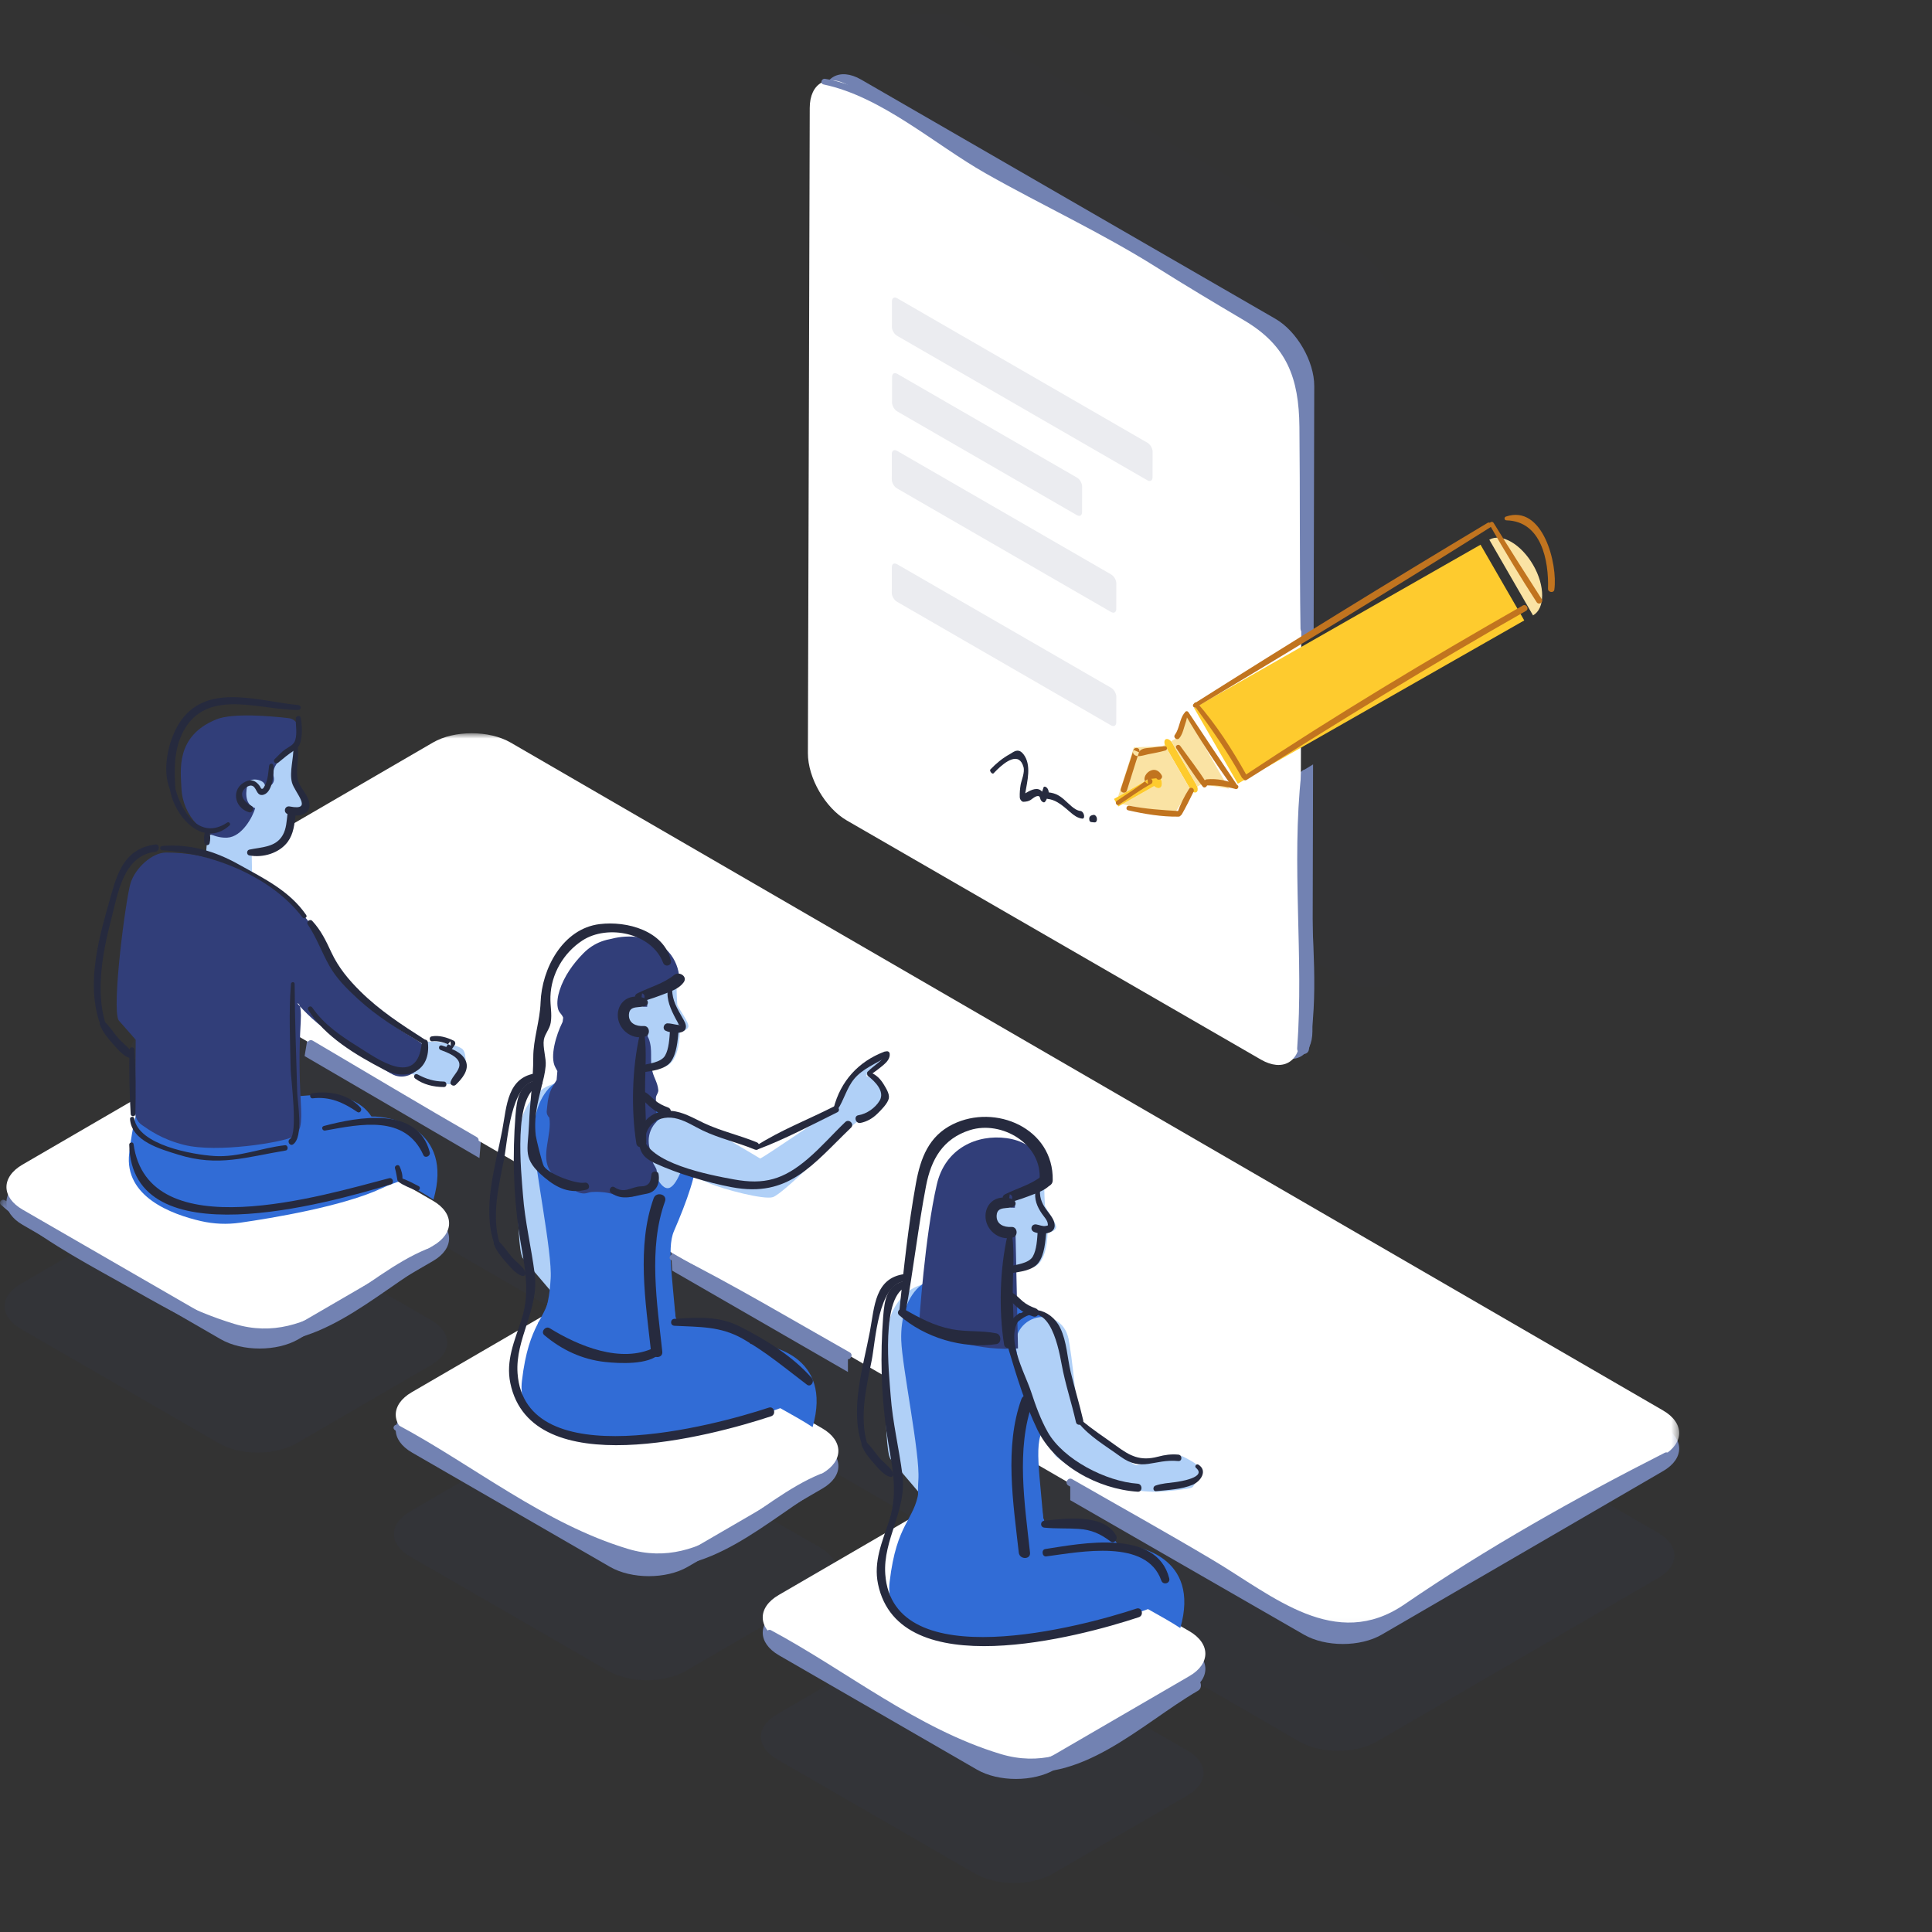 <?xml version="1.0" encoding="UTF-8"?>
<svg width="255px" height="255px" viewBox="0 0 255 255" version="1.1" xmlns="http://www.w3.org/2000/svg" xmlns:xlink="http://www.w3.org/1999/xlink">
    <rect x="0" y="0" width="255" height="255" fill="#333333" stroke="none"/>
    <!-- Generator: Sketch 55.2 (78181) - https://sketchapp.com -->
    <title>Illustration/idea/8</title>
    <desc>Created with Sketch.</desc>
    <defs>
        <polygon id="path-1" points="0.613 0.207 65.82 0.207 65.82 130.179 0.613 130.179"></polygon>
        <polygon id="path-3" points="0.791 0.801 204.554 0.801 204.554 118.951 0.791 118.951"></polygon>
        <polygon id="path-5" points="0 0.344 57.36 0.344 57.36 19.151 0 19.151"></polygon>
    </defs>
    <g id="Illustration/idea/8" stroke="none" stroke-width="1" fill="none" fill-rule="evenodd">
        <g id="Group-288">
            <g id="Group-117" transform="translate(0, 0.692)">
                <g id="Group-3" transform="translate(118.64, 0)">
                    <mask id="mask-2" fill="white">
                        <use xlink:href="#path-1"></use>
                    </mask>
                    <g id="Clip-2"></g>
                    <path d="M60.689,32.483 C63.53,34.124 65.829,38.099 65.82,41.371 L65.578,126.53 C65.569,129.794 63.255,131.114 60.413,129.473 L5.744,97.905 C2.898,96.262 0.604,92.282 0.613,89.018 L0.855,3.858 C0.864,0.587 3.173,-0.729 6.019,0.915 L60.689,32.483 Z" id="Fill-1" fill="#313E79" opacity="0.07" mask="url(#mask-2)"></path>
                </g>
                <path d="M168.335,41.384 C171.175,43.025 173.475,47 173.465,50.272 L173.384,82.971 L169.491,84.186 L169.282,102.662 L173.31,100.199 L173.223,135.425 C173.214,138.695 170.9,140.015 168.059,138.374 L113.383,106.803 C110.543,105.163 108.245,101.18 108.253,97.909 L108.495,12.755 C108.504,9.484 110.818,8.172 113.659,9.812 L168.335,41.384 Z" id="Fill-4" fill="#7282B2"></path>
                <path d="M166.71,42.175 C169.55,43.815 171.85,47.792 171.84,51.063 L171.599,136.222 C171.59,139.487 169.275,140.806 166.434,139.165 L111.765,107.597 C108.918,105.954 106.624,101.974 106.633,98.71 L106.875,13.55 C106.884,10.279 109.193,8.964 112.04,10.607 L166.71,42.175 Z" id="Fill-6" fill="#FFFFFF"></path>
                <path d="M151.445,57.744 C151.824,57.964 152.133,58.491 152.131,58.927 L152.122,62.31 C152.121,62.745 151.81,62.916 151.43,62.697 L118.406,43.628 C118.027,43.409 117.719,42.881 117.721,42.445 L117.73,39.062 C117.73,38.626 118.041,38.456 118.421,38.675 L151.445,57.744 Z" id="Fill-8" fill="#EBECF0"></path>
                <path d="M142.148,62.347 C142.527,62.565 142.83,63.091 142.829,63.526 L142.819,66.909 C142.818,67.345 142.513,67.518 142.134,67.3 L118.424,53.607 C118.044,53.389 117.735,52.86 117.737,52.425 L117.747,49.042 C117.748,48.607 118.058,48.436 118.437,48.655 L142.148,62.347 Z" id="Fill-10" fill="#EBECF0"></path>
                <path d="M146.655,75.127 C147.034,75.347 147.344,75.875 147.342,76.309 L147.333,79.693 C147.331,80.128 147.02,80.299 146.641,80.08 L118.391,63.768 C118.013,63.549 117.703,63.021 117.704,62.585 L117.714,59.202 C117.716,58.767 118.026,58.596 118.404,58.815 L146.655,75.127 Z" id="Fill-12" fill="#EBECF0"></path>
                <path d="M146.655,90.091 C147.034,90.309 147.344,90.838 147.342,91.273 L147.333,94.656 C147.331,95.091 147.02,95.262 146.641,95.044 L118.391,78.731 C118.013,78.512 117.703,77.983 117.704,77.548 L117.714,74.165 C117.716,73.729 118.026,73.559 118.404,73.778 L146.655,90.091 Z" id="Fill-14" fill="#EBECF0"></path>
                <path d="M218.865,201.626 C221.712,203.27 221.721,205.93 218.898,207.571 L181.738,229.169 C178.917,230.809 174.323,230.812 171.477,229.169 L19.388,141.024 C16.541,139.381 16.532,136.72 19.354,135.081 L56.514,113.482 C59.336,111.842 63.929,111.838 66.775,113.482 L218.865,201.626 Z" id="Fill-16" fill="#313E79" opacity="0.07"></path>
                <path d="M63.28,152.16 L40.203,138.697 L41.032,133.762 L20.013,126.918 C17.166,125.274 17.152,122.616 19.98,120.973 L57.134,99.378 C59.962,97.734 64.549,97.734 67.395,99.378 L219.485,187.523 C222.331,189.166 222.346,191.824 219.518,193.467 L182.364,215.062 C179.537,216.706 174.949,216.705 172.103,215.062 L141.26,197.313 L141.26,192.4 L111.915,175.489 L111.915,180.391 L88.73,167.021 C88.628,165.634 88.56,164.339 88.643,163.453 L63.588,148.557 L63.28,152.16 Z" id="Fill-18" fill="#7282B2"></path>
                <g id="Group-22" transform="translate(17.077, 95.285)">
                    <mask id="mask-4" fill="white">
                        <use xlink:href="#path-3"></use>
                    </mask>
                    <g id="Clip-21"></g>
                    <path d="M202.411,90.177 C205.258,91.82 205.267,94.481 202.445,96.122 L165.284,117.72 C162.463,119.359 157.869,119.363 155.023,117.72 L2.934,29.575 C0.088,27.932 0.078,25.271 2.9,23.631 L40.06,2.032 C42.882,0.392 47.475,0.389 50.321,2.033 L202.411,90.177 Z" id="Fill-20" fill="#FFFFFF" mask="url(#mask-4)"></path>
                </g>
                <path d="M108.271,203.566 C111.113,205.207 111.128,207.871 108.305,209.511 L90.529,219.843 C87.701,221.486 83.108,221.484 80.268,219.843 L54.135,204.753 C51.294,203.113 51.274,200.452 54.101,198.809 L71.878,188.476 C74.699,186.837 79.299,186.837 82.139,188.476 L108.271,203.566 Z" id="Fill-23" fill="#313E79" opacity="0.07"></path>
                <path d="M108.517,189.832 C111.357,191.472 111.374,194.137 108.55,195.776 L90.769,206.112 C87.947,207.752 83.348,207.752 80.507,206.112 L54.375,191.022 C51.534,189.381 51.519,186.717 54.341,185.077 L72.124,174.742 C74.945,173.102 79.544,173.102 82.385,174.742 L108.517,189.832 Z" id="Fill-25" fill="#7282B2"></path>
                <path d="M108.515,187.823 C111.355,189.463 111.37,192.128 108.548,193.767 L90.772,204.099 C87.944,205.744 83.351,205.74 80.51,204.099 L54.378,189.009 C51.537,187.37 51.516,184.709 54.344,183.065 L72.12,172.733 C74.942,171.093 79.541,171.093 82.382,172.733 L108.515,187.823 Z" id="Fill-27" fill="#FFFFFF"></path>
                <path d="M156.709,230.337 C159.55,231.978 159.571,234.639 156.743,236.282 L138.966,246.614 C136.144,248.254 131.546,248.255 128.705,246.614 L102.573,231.524 C99.726,229.881 99.717,227.219 102.539,225.579 L120.315,215.247 C123.142,213.604 127.73,213.604 130.576,215.247 L156.709,230.337 Z" id="Fill-29" fill="#313E79" opacity="0.07"></path>
                <path d="M156.952,216.6 C159.792,218.24 159.813,220.901 156.985,222.544 L139.21,232.877 C136.387,234.517 131.788,234.517 128.948,232.877 L102.815,217.786 C99.969,216.143 99.96,213.482 102.781,211.842 L120.558,201.51 C123.386,199.867 127.973,199.867 130.819,201.51 L156.952,216.6 Z" id="Fill-31" fill="#7282B2"></path>
                <path d="M156.952,214.586 C159.792,216.226 159.808,218.89 156.985,220.53 L139.21,230.862 C136.381,232.506 131.788,232.503 128.948,230.862 L102.815,215.772 C99.969,214.129 99.954,211.471 102.781,209.828 L120.558,199.496 C123.379,197.855 127.973,197.852 130.819,199.496 L156.952,214.586 Z" id="Fill-33" fill="#FFFFFF"></path>
                <path d="M123.118,168.724 C122.763,168.697 121.858,168.852 121.62,168.906 C119.749,169.328 117.937,171.408 117.409,173.504 C116.881,175.599 116.535,190.118 117.516,191.863 L121.208,196.203" id="Fill-35" fill="#B0D0F7"></path>
                <path d="M149.258,192.622 C149.985,192.747 150.357,192.662 150.571,192.562 C150.784,192.461 153.122,191.256 154.481,191.374 C155.839,191.493 155.676,191.296 156.415,191.692 C157.154,192.088 158.501,192.738 158.354,193.386 C158.208,194.033 157.69,195.46 157.302,195.656 C156.917,195.851 153.731,196.191 152.785,196.203 C149.549,196.247 146.97,195.293 146.97,195.293" id="Fill-37" fill="#B0D0F7"></path>
                <path d="M138.068,205.489 C137.637,195.711 136.373,190.897 137.491,188.313 C139.141,184.502 140.637,180.456 140.508,177.936 C140.438,176.583 134.818,178.607 135.178,177.579 C135.671,176.167 138.11,173.121 138.11,173.121 C135.364,171.951 133.788,170.523 131.18,169.32 C130.346,168.934 127.489,167.802 125.28,167.679 C125.118,167.67 123.722,167.924 122.777,168.205 C122.292,168.35 121.918,168.68 121.62,168.905 C119.736,170.334 118.853,173.202 118.954,176.224 C119.072,179.747 121.45,191.216 121.216,194.592 C120.999,197.73 121.568,200.597 121.006,204.161 C119.803,211.778 120.629,201.989 121.319,210.347 C121.562,213.278 124.731,210.202 129.344,211.333 C134.893,212.695 137.915,213.891 138.199,210.87 C138.311,209.689 138.363,212.17 138.068,205.489" id="Fill-39" fill="#316CD6"></path>
                <path d="M134.149,176.946 C134.141,179 135.356,182.631 136.64,182.655 C137.922,182.679 138.969,178.787 138.969,178.787 L134.149,176.946 Z" id="Fill-41" fill="#B0D0F7"></path>
                <path d="M139.557,179.38 C141.135,178.241 141.515,176.072 140.407,174.534 C139.299,172.997 137.121,172.675 135.543,173.814 C133.965,174.953 133.584,177.122 134.693,178.659 C135.801,180.196 137.979,180.519 139.557,179.38" id="Fill-43" fill="#B0D0F7"></path>
                <path d="M135.734,183.627 C136.166,185.544 138.554,190.311 139.218,191.351 C139.997,192.571 147.886,196.064 149.516,195.862 C151.145,195.661 151.143,195.427 151.029,194.467 C150.915,193.508 150.567,192.852 149.914,192.678 C148.939,192.419 143.064,187.536 142.32,187.089 C142.32,187.089 141.496,177.656 140.96,175.768 C140.548,174.318 133.621,175.463 134.331,178.018 C135.009,180.471 134.789,179.432 135.734,183.627" id="Fill-45" fill="#B0D0F7"></path>
                <path d="M133.213,155.99 C133.274,155.022 135.558,153.861 135.542,153.379 C135.528,152.955 136.163,153.248 136.94,152.853 C136.957,153.464 137.762,154.102 137.794,155.139 C137.839,156.679 137.892,158.228 137.921,158.415 C137.981,158.799 139.586,160.869 139.382,161.385 C139.164,161.938 138.263,162.006 138.263,162.006 C138.263,162.006 138.287,166.153 136.258,166.576 C134.281,166.988 131.605,167.784 131.605,167.784 C131.605,167.784 131.56,173.49 131.565,173.635 C131.57,173.779 126.445,170.966 126.445,170.966 L126.292,166.393 C126.475,166.405 126.661,166.409 126.857,166.403 C129.176,166.321 131.688,163.075 132,161.76 C130.176,161.196 130.468,158.964 130.716,157.94 C130.964,156.917 133.09,157.228 133.35,157.993 L133.213,155.99 Z" id="Fill-51" fill="#B0D0F7"></path>
                <path d="M130.135,168.137 C130.176,169.536 131.947,170.333 133.749,171.755 C133.29,171.68 132.76,171.659 132.054,172.219 C129.995,173.847 126.979,176.248 124.681,174.953 C122.392,173.662 122.194,169.271 124.411,167.881 C126.638,166.485 127.41,167.667 129.699,168.958 C129.917,169.081 130.117,169.196 130.305,169.306" id="Fill-53" fill="#B0D0F7"></path>
                <path d="M133.944,157.714 C133.944,157.714 136.918,156.658 138.199,155.214 C138.219,153.266 137.007,150.1 132.857,149.53 C128.963,148.996 124.758,150.85 123.651,155.631 C122.057,162.512 121.32,173.873 121.32,173.873 C124.091,176.157 129.668,177.659 134.362,177.283 L133.944,157.714 Z" id="Fill-55" fill="#313E79"></path>
                <path d="M132.533,161.835 C131.182,161.358 131.29,159.686 131.505,158.927 C131.674,158.333 132.801,158.391 133.347,158.659 C133.763,158.864 135.292,158.451 135.292,158.451 L136.234,161.008 L134.957,162.097 C134.957,162.097 133.858,162.22 132.533,161.835" id="Fill-57" fill="#B0D0F7"></path>
                <path d="M129.567,216.046 C129.567,216.046 142.132,215.868 148.932,212.71 C149.984,212.222 150.685,211.985 151.52,211.689 C153.057,212.551 154.598,213.406 155.786,214.192 C158.485,204.795 150.152,203.145 147.598,203.223 C144.85,198.982 137.881,200.827 137.854,200.482 C137.712,198.72 137.876,201.087 137.55,198.617 C136.558,191.107 121.257,196.156 121.257,196.156 C120.647,200.083 118.344,200.241 117.421,208.096 C116.457,216.325 129.567,216.046 129.567,216.046" id="Fill-59" fill="#316CD6"></path>
                <path d="M81.033,189.525 C81.033,189.525 93.598,189.345 100.398,186.188 C101.45,185.699 102.151,185.463 102.986,185.168 C104.523,186.029 106.064,186.884 107.253,187.67 C109.952,178.272 101.618,176.623 99.065,176.702 C96.316,172.461 89.347,174.305 89.32,173.96 C89.179,172.198 89.342,174.564 89.016,172.096 C88.025,164.584 72.723,169.635 72.723,169.635 C72.114,173.562 69.81,173.719 68.888,181.573 C67.923,189.804 81.033,189.525 81.033,189.525" id="Fill-61" fill="#316CD6"></path>
                <path d="M74.585,142.203 C74.23,142.176 73.324,142.33 73.086,142.384 C71.215,142.807 69.403,144.887 68.875,146.982 C68.348,149.078 68.001,163.595 68.982,165.342 L72.675,169.682" id="Fill-63" fill="#B0D0F7"></path>
                <path d="M89.461,177.479 C88.978,168.694 87.898,164.241 88.958,161.791 C90.607,157.981 92.103,153.935 91.974,151.414 C91.905,150.062 86.285,152.086 86.644,151.057 C87.138,149.645 89.576,146.599 89.576,146.599 C86.83,145.43 85.255,144.002 82.646,142.797 C81.812,142.413 78.956,141.28 76.747,141.157 C76.584,141.148 75.188,141.402 74.244,141.683 C73.758,141.827 73.384,142.158 73.086,142.384 C71.202,143.812 70.32,146.68 70.42,149.702 C70.538,153.225 72.916,164.694 72.683,168.07 C72.549,170.015 72.336,172.37 71.084,173.821 C71.084,173.821 69.824,174.931 78.169,177.142 C85.845,179.177 89.461,177.479 89.461,177.479" id="Fill-65" fill="#316CD6"></path>
                <path d="M85.616,150.424 C85.608,152.478 86.823,156.109 88.106,156.133 C89.388,156.158 90.435,152.264 90.435,152.264 L85.616,150.424 Z" id="Fill-67" fill="#B0D0F7"></path>
                <path d="M91.023,152.858 C92.602,151.719 92.982,149.55 91.874,148.012 C90.765,146.476 88.588,146.153 87.009,147.292 C85.431,148.431 85.051,150.6 86.159,152.138 C87.267,153.674 89.445,153.997 91.023,152.858" id="Fill-69" fill="#B0D0F7"></path>
                <path d="M84.679,129.468 C84.74,128.5 87.024,127.339 87.009,126.857 C86.995,126.433 87.63,126.726 88.407,126.331 C88.424,126.942 89.229,127.581 89.26,128.617 C89.305,130.157 89.358,131.706 89.387,131.893 C89.447,132.277 91.053,134.347 90.849,134.863 C90.63,135.416 89.73,135.484 89.73,135.484 C89.73,135.484 89.754,139.632 87.724,140.054 C85.748,140.466 83.071,141.262 83.071,141.262 C83.071,141.262 83.026,146.968 83.032,147.113 C83.036,147.257 77.911,144.444 77.911,144.444 L77.759,139.871 C77.941,139.883 78.127,139.888 78.323,139.881 C80.643,139.799 83.154,136.553 83.467,135.238 C81.642,134.674 81.934,132.442 82.182,131.418 C82.43,130.396 84.556,130.707 84.817,131.471 L84.679,129.468 Z" id="Fill-75" fill="#B0D0F7"></path>
                <path d="M81.601,141.615 C81.642,143.014 83.413,143.811 85.215,145.233 C84.757,145.158 84.226,145.137 83.52,145.697 C81.462,147.326 78.445,149.726 76.147,148.431 C73.859,147.14 73.66,142.749 75.878,141.359 C78.105,139.963 78.877,141.146 81.165,142.436 C81.384,142.559 81.583,142.674 81.772,142.785" id="Fill-77" fill="#B0D0F7"></path>
                <path d="M89.666,128.692 C89.685,126.744 88.474,123.577 84.323,123.007 C83.128,122.844 81.904,122.907 80.748,123.209 C80.288,123.293 79.835,123.405 79.398,123.566 C78.456,123.915 77.653,124.46 76.976,125.153 C75.648,126.503 74.455,128.156 73.856,130.035 C73.632,130.738 73.478,131.58 73.621,132.321 C73.748,132.968 74.064,133.036 74.315,133.572 C74.326,133.596 74.325,133.621 74.331,133.644 C74.308,133.82 74.285,133.997 74.261,134.175 C74.237,134.233 74.21,134.29 74.183,134.344 C73.46,135.803 72.52,138.739 73.292,140.17 C73.381,140.335 73.483,140.508 73.566,140.684 C73.532,141.074 73.499,141.462 73.468,141.847 C73.354,142.048 73.204,142.299 73.007,142.616 C72.285,143.774 72.283,144.971 72.168,145.876 C72.116,146.282 72.267,146.604 72.501,146.818 C72.891,149.065 71.298,151.902 72.624,153.864 C73.157,154.653 75.626,156.526 76.594,156.767 C77.366,156.96 77.551,156.661 78.184,156.635 C78.823,156.609 79.074,156.61 79.82,156.691 C80.963,156.816 81.849,157.373 82.985,157.306 C84.055,157.242 86.137,156.382 86.608,155.385 C86.876,154.817 86.709,154.442 86.682,153.859 C86.664,153.458 86.246,153.048 86.153,152.663 C85.286,149.081 86.167,150.893 86.476,149.002 C86.619,148.122 86.674,147.681 86.662,146.825 C86.65,145.951 86.53,145.017 86.574,144.182 C86.592,143.841 86.923,143.543 86.887,143.177 C86.791,142.196 86.359,141.667 86.123,140.776 C85.708,139.223 86.207,137.896 85.626,136.402 C85.589,136.306 85.543,136.222 85.494,136.142 L85.411,131.192 C85.411,131.192 88.384,130.136 89.666,128.692" id="Fill-79" fill="#313E79"></path>
                <path d="M84,135.313 C82.649,134.836 82.757,133.164 82.972,132.406 C83.141,131.811 84.268,131.869 84.813,132.137 C85.229,132.342 86.758,131.929 86.758,131.929 L87.7,134.486 L86.424,135.576 C86.424,135.576 85.325,135.698 84,135.313" id="Fill-81" fill="#B0D0F7"></path>
                <path d="M109.285,146.403 C109.95,146.086 110.206,145.803 110.323,145.597 C110.439,145.392 111.191,143.026 112.071,141.983 C112.95,140.94 114.958,138.999 115.708,138.623 C116.458,138.246 116.538,138.719 116.529,138.956 C116.52,139.193 115.987,139.635 115.213,140.304 C114.438,140.973 114.314,141.334 114.314,141.334 C114.314,141.334 115.099,141.449 115.544,141.941 C115.989,142.435 116.676,143.727 116.612,144.155 C116.549,144.584 115.738,145.514 115.039,146.152 C114.301,146.828 113.929,146.976 113.25,147.313 C112.569,147.65 109.507,150.689 109.507,150.689" id="Fill-83" fill="#B0D0F7"></path>
                <path d="M92.476,149.906 C92.487,147.96 90.959,146.374 89.063,146.364 C87.17,146.355 85.625,147.924 85.616,149.87 C85.606,151.816 87.134,153.402 89.028,153.412 C90.923,153.423 92.466,151.853 92.476,149.906" id="Fill-85" fill="#B0D0F7"></path>
                <path d="M93.656,155.498 C95.46,156.279 100.839,157.701 102.011,157.314 C103.385,156.86 110.147,150.008 111.363,148.905 C112.579,147.801 112.441,147.61 111.796,146.892 C111.149,146.173 110.488,145.837 109.854,146.071 C108.908,146.422 101.131,151.878 100.333,152.216 C100.333,152.216 92.227,147.323 90.385,146.644 C88.971,146.122 85.816,152.395 88.296,153.327 C90.678,154.223 89.709,153.789 93.656,155.498" id="Fill-87" fill="#B0D0F7"></path>
                <path d="M56.89,173.527 C59.731,175.168 59.746,177.832 56.923,179.472 L39.148,189.804 C36.319,191.447 31.726,191.445 28.886,189.804 L2.753,174.714 C-0.092,173.071 -0.108,170.413 2.719,168.769 L20.496,158.437 C23.317,156.798 27.911,156.794 30.758,158.437 L56.89,173.527 Z" id="Fill-89" fill="#313E79" opacity="0.07"></path>
                <path d="M57.133,159.79 C59.973,161.431 59.988,164.094 57.166,165.735 L39.39,176.067 C36.562,177.71 31.97,177.708 29.128,176.067 L2.996,160.977 C0.15,159.334 0.135,156.676 2.962,155.032 L20.738,144.7 C23.56,143.06 28.153,143.057 31,144.7 L57.133,159.79 Z" id="Fill-91" fill="#7282B2"></path>
                <path d="M57.133,157.784 C59.973,159.424 59.995,162.085 57.166,163.728 L39.39,174.06 C36.568,175.701 31.97,175.701 29.128,174.06 L2.996,158.97 C0.15,157.327 0.14,154.666 2.962,153.026 L20.738,142.694 C23.566,141.05 28.153,141.05 31,142.694 L57.133,157.784 Z" id="Fill-93" fill="#FFFFFF"></path>
                <path d="M26.538,160.48 C28.235,160.867 29.98,160.938 31.702,160.689 C35.925,160.084 45.216,158.547 50.358,156.159 C51.409,155.671 52.111,155.435 52.945,155.139 C54.483,156.001 56.025,156.856 57.212,157.642 C59.911,148.245 51.578,146.595 49.025,146.673 C46.276,142.432 39.307,144.277 39.279,143.932 C39.139,142.17 39.302,144.537 38.976,142.067 C37.985,134.557 20.11,139.606 20.11,139.606 C19.501,143.534 17.973,143.691 17.051,151.546 C16.38,157.26 22.646,159.59 26.538,160.48" id="Fill-95" fill="#316CD6"></path>
                <path d="M52.867,136.646 C53.416,137.05 53.763,137.133 53.984,137.138 C54.205,137.142 56.717,136.587 57.965,136.845 C59.213,137.102 60.333,137.272 60.97,137.718 C61.606,138.164 61.505,139.959 61.286,140.541 C61.068,141.123 60.287,142.255 59.903,142.394 C59.519,142.532 55.728,142.139 55.115,141.528 C54.501,140.917 53.95,140.986 53.376,140.579 C52.803,140.172 49.533,138.922 49.533,138.922" id="Fill-97" fill="#B0D0F7"></path>
                <path d="M38.803,103.081 C38.771,102.815 38.791,99.323 38.8,98.039 C38.135,98.349 36.942,98.393 36.942,98.752 C36.942,99.161 35.915,100.712 35.836,101.529 C35.757,102.347 35.075,102.569 34.416,102.151 C33.832,101.782 32.634,101.935 32.396,102.792 C32.158,103.65 31.85,105.529 33.37,106.06 C33.069,107.163 31.217,109.505 29.26,109.505 C29.096,109.505 27.539,109.495 27.385,109.479 L27.117,112.958 C27.117,112.958 33.285,115.595 33.285,115.473 C33.285,115.35 33.22,111.864 33.22,111.864 C33.22,111.864 36.109,111.613 36.88,110.853 C37.757,109.991 38.962,107.614 38.922,106.92 C38.883,106.226 38.972,105.981 38.972,105.981 C38.972,105.981 39.997,105.984 40.045,105.74 C40.284,104.49 38.843,103.408 38.803,103.081" id="Fill-99" fill="#B0D0F7"></path>
                <path d="M17.91,136.54 L17.834,146.027 C17.828,146.736 18.156,147.399 18.722,147.788 C19.662,148.435 21.342,149.673 24.28,150.415 C28.678,151.525 37.263,150.061 38.508,149.408 C39.752,148.755 39.872,147.86 39.691,144.536 C39.512,141.201 39.458,138.258 39.691,134.194 C39.847,131.508 39.251,131.753 39.251,131.753 C39.251,131.753 41.297,134.15 43.49,135.515 C45.694,136.887 50.832,140.843 52.205,141.279 C53.58,141.715 54.79,140.918 55.354,140.21 C55.919,139.503 56.491,138.012 55.593,137.036 C55.185,136.346 47.336,133.337 42.337,123.726 C41.26,120.224 33.249,111.831 21.925,111.831 C20.059,111.831 17.861,113.891 17.239,115.848 C16.617,117.806 14.7,132.3 15.66,133.979 L17.91,136.54 Z" id="Fill-101" fill="#313E79"></path>
                <path d="M29.999,109.866 C27.038,110.02 24.095,106.998 23.946,103.329 C23.851,101.003 23.136,96.462 28.542,94.261 C30.721,93.374 35.752,93.821 38.108,94.097 C38.849,94.185 39.408,94.8 39.414,95.533 C39.419,96.474 39.359,97.636 39.041,97.894 C38.486,98.344 35.648,99.975 36.119,101.804 C36.415,102.954 35.12,103.488 34.923,102.835 C34.725,102.181 32.943,101.854 32.705,102.713 C32.468,103.57 32.158,105.448 33.68,105.979 C33.378,107.082 31.953,109.765 29.999,109.866" id="Fill-103" fill="#313E79"></path>
                <path d="M154.296,96.926 C154.387,96.978 154.477,97.054 154.561,97.148 C154.621,97.215 154.679,97.294 154.73,97.38 L157.901,102.872 C157.953,102.962 157.992,103.052 158.023,103.142 C158.132,103.468 158.09,103.768 157.899,103.871 C157.777,103.94 157.619,103.919 157.463,103.83 C157.374,103.778 157.284,103.703 157.201,103.609 C157.139,103.539 157.082,103.459 157.03,103.369 L153.859,97.877 C153.808,97.79 153.77,97.702 153.742,97.614 C153.636,97.293 153.676,96.991 153.861,96.878 C153.983,96.814 154.14,96.836 154.296,96.926" id="Fill-105" fill="#FECB2E"></path>
                <path d="M153.858,97.877 C153.808,97.79 153.77,97.701 153.742,97.614 L153.424,97.795 L149.655,97.95 L147.576,104.449 L151.752,102.068 C151.678,101.71 151.75,101.402 151.968,101.278 C152.127,101.187 152.336,101.216 152.544,101.337 C152.754,101.457 152.963,101.67 153.125,101.945 C153.44,102.501 153.438,103.092 153.121,103.282 C152.958,103.371 152.748,103.34 152.539,103.22 C152.468,103.178 152.397,103.127 152.329,103.066 L148.149,105.441 L154.851,106.942 L156.887,103.788 L157.202,103.609 C157.139,103.539 157.082,103.459 157.029,103.369 L153.858,97.877 Z" id="Fill-107" fill="#FAE3A4"></path>
                <path d="M156.445,93.421 L155.145,96.814 L154.56,97.148 C154.621,97.216 154.679,97.293 154.73,97.38 L157.901,102.873 C157.952,102.962 157.993,103.053 158.022,103.141 L158.601,102.811 L162.214,103.405 L156.445,93.421 Z" id="Fill-109" fill="#FAE3A4"></path>
                <polygon id="Fill-111" fill="#FECB2E" points="195.412 71.202 201.182 81.196 163.374 102.744 157.606 92.759"></polygon>
                <path d="M199.47,70.835 C200.517,71.44 201.563,72.503 202.36,73.883 C203.952,76.642 203.944,79.621 202.341,80.534 L196.572,70.541 C197.374,70.084 198.423,70.231 199.47,70.835" id="Fill-113" fill="#FAE3A4"></path>
                <path d="M153.125,101.945 C152.963,101.67 152.754,101.458 152.544,101.336 C152.336,101.216 152.128,101.187 151.969,101.278 C151.75,101.402 151.679,101.71 151.752,102.068 L147.576,104.448 L147.032,104.759 L147.604,105.75 L148.149,105.441 L152.328,103.066 C152.397,103.127 152.469,103.178 152.54,103.22 C152.748,103.34 152.958,103.371 153.12,103.282 C153.438,103.092 153.44,102.501 153.125,101.945" id="Fill-115" fill="#FECB2E"></path>
            </g>
            <g id="Group-287" transform="translate(0, 9.681)">
                <path d="M108.695,1.465 C116.4,3.08 123.354,9.38 130.078,13.191 C137.581,17.445 145.363,21.014 152.67,25.614 C156.483,28.014 160.338,30.314 164.214,32.606 C169.836,35.929 171.438,40.179 171.507,46.648 C171.603,55.526 171.516,64.403 171.649,73.28 C171.663,74.121 172.943,74.122 172.955,73.28 C173.093,63.436 173.833,53.197 172.944,43.381 C172.094,33.984 164.818,31.364 157.631,26.933 C149.257,21.77 140.64,17.491 132.017,12.795 C127.306,10.229 122.699,7.495 118.143,4.663 C115.231,2.853 112.336,1.271 108.899,0.723 C108.42,0.647 108.203,1.362 108.695,1.465" id="Fill-118" fill="#7282B2"></path>
                <path d="M171.757,92.378 C170.42,104.524 172.103,116.57 171.211,128.67 C171.146,129.545 172.586,129.75 172.752,128.879 C174.098,121.855 173.159,114.173 173.042,107.053 C172.962,102.152 173.129,97.279 172.757,92.378 C172.708,91.727 171.826,91.743 171.757,92.378" id="Fill-120" fill="#7282B2"></path>
                <path d="M119.53,163.487 C120.563,157.96 121.167,152.352 122.228,146.834 C122.898,143.349 124.445,140.606 128.021,139.478 C132.214,138.156 137.616,141.326 137.206,146.094 C137.112,147.197 138.926,147.226 138.946,146.094 C139.072,139.227 131.374,135.946 125.761,138.709 C122.59,140.269 121.501,143.167 120.899,146.467 C119.883,152.032 119.286,157.751 118.7,163.375 C118.65,163.846 119.443,163.956 119.53,163.487" id="Fill-122" fill="#262A3E"></path>
                <path d="M133.387,148.004 C133.351,147.985 133.314,147.965 133.277,147.945 C133.229,148.312 133.182,148.679 133.133,149.046 C134.274,148.767 135.403,148.345 136.501,147.921 C137.327,147.602 138.239,147.236 138.768,146.498 C139.336,145.703 138.16,144.998 137.51,145.528 C136.114,146.665 134.275,147.141 132.668,147.945 C131.721,148.419 133.11,149.676 133.493,148.769 C133.513,148.724 133.532,148.678 133.552,148.631 C133.645,148.409 133.627,148.135 133.387,148.004" id="Fill-124" fill="#262A3E"></path>
                <path d="M133.923,148.857 C133.326,148.255 132.166,148.263 131.426,148.594 C130.578,148.97 130.1,149.824 130.072,150.738 C130.016,152.614 131.837,154.147 133.678,153.659 C134.435,153.459 134.306,152.211 133.49,152.262 C132.509,152.324 131.475,151.914 131.545,150.738 C131.623,149.415 133.047,149.981 133.834,149.544 C134.083,149.406 134.117,149.053 133.923,148.857" id="Fill-126" fill="#262A3E"></path>
                <path d="M132.978,153.368 C131.957,157.78 131.811,163.308 132.526,167.776 C132.648,168.532 133.831,168.33 133.835,167.599 C133.847,165.244 133.667,162.889 133.671,160.531 C133.676,158.188 133.91,155.777 133.605,153.453 C133.562,153.126 133.067,152.983 132.978,153.368" id="Fill-128" fill="#262A3E"></path>
                <path d="M118.68,163.91 C122.043,166.872 127.062,168.392 131.507,167.726 C132.23,167.619 132.19,166.446 131.507,166.304 C129.577,165.903 127.582,166.142 125.606,165.756 C123.254,165.297 121.361,164.267 119.305,163.099 C118.812,162.818 118.228,163.511 118.68,163.91" id="Fill-130" fill="#262A3E"></path>
                <path d="M133.044,161.469 C133.344,162.057 134.002,162.652 134.51,163.075 C135.065,163.538 135.7,163.889 136.398,164.084 C137.1,164.279 137.359,163.251 136.695,163.006 C136.051,162.77 135.506,162.516 134.98,162.07 C134.502,161.665 134.067,161.14 133.485,160.896 C133.143,160.753 132.909,161.201 133.044,161.469" id="Fill-132" fill="#262A3E"></path>
                <path d="M134.015,165.079 C138.248,161.02 139.62,167.62 140.135,170.449 C140.6,173.005 141.443,175.484 142.011,178.018 C142.15,178.638 143.108,178.375 142.965,177.754 C142.476,175.629 141.828,173.545 141.321,171.424 C140.866,169.517 140.807,167.403 139.947,165.614 C138.661,162.939 135.368,162.256 133.557,164.726 C133.357,165 133.784,165.301 134.015,165.079" id="Fill-134" fill="#262A3E"></path>
                <path d="M142.306,178.067 C143.785,179.931 145.962,181.165 147.862,182.552 C150.763,184.671 152.271,182.851 155.522,183.159 C156.065,183.211 156.065,182.356 155.522,182.31 C154.54,182.224 153.743,182.348 152.804,182.592 C150.474,183.195 149.151,182.485 147.35,181.169 C145.753,180.001 144.169,179.005 142.668,177.704 C142.415,177.484 142.103,177.811 142.306,178.067" id="Fill-136" fill="#262A3E"></path>
                <path d="M134.471,163.679 C132.511,165.188 132.467,166.211 133.184,168.619 C134.213,172.073 135.332,175.702 136.895,178.964 C139.186,183.745 144.907,186.857 150.152,187.208 C150.834,187.254 150.83,186.194 150.152,186.148 C146.007,185.863 140.346,182.969 138.295,179.345 C137.346,177.67 136.696,175.847 136.097,174.029 C135.219,171.361 132.413,166.632 134.819,164.131 C135.036,163.905 134.738,163.472 134.471,163.679" id="Fill-138" fill="#262A3E"></path>
                <path d="M133.367,158.377 C134.546,158.19 136.292,158.032 137.064,156.99 C137.867,155.908 137.974,154.174 138.101,152.883 C138.173,152.159 137.021,152.153 136.963,152.883 C136.884,153.883 136.833,155.27 136.316,156.166 C135.784,157.088 134.085,157.249 133.116,157.463 C132.511,157.596 132.778,158.471 133.367,158.377" id="Fill-140" fill="#262A3E"></path>
                <path d="M136.686,147.406 C136.466,148.585 136.877,149.578 137.528,150.525 C137.755,150.856 138.233,151.37 138.283,151.781 C138.328,152.141 138.361,152.048 138,152.132 C137.641,152.215 137.141,151.983 136.779,151.93 C136.114,151.831 135.881,152.677 136.503,152.933 C137.45,153.32 139.504,153.268 139.17,151.756 C139.042,151.173 138.617,150.66 138.265,150.197 C137.622,149.351 137.232,148.612 137.258,147.483 C137.267,147.163 136.747,147.077 136.686,147.406" id="Fill-142" fill="#262A3E"></path>
                <path d="M135.949,195.245 C135.266,188.887 134.07,181.571 136.305,175.409 C136.647,174.469 135.144,174.06 134.808,174.997 C132.54,181.314 133.746,188.753 134.466,195.245 C134.57,196.183 136.052,196.197 135.949,195.245" id="Fill-144" fill="#262A3E"></path>
                <path d="M119.631,159.335 C117.032,159.775 116.744,161.85 116.564,164.162 C116.178,169.141 116.302,174.207 116.991,179.153 C117.568,183.282 118.703,186.938 117.353,191.054 C116.443,193.824 115.268,196.426 115.891,199.407 C118.676,212.733 142.412,206.384 150.309,203.77 C151.026,203.533 150.718,202.392 149.996,202.633 C142.837,205.013 117.819,211.712 116.845,198.098 C116.518,193.513 119.716,189.659 119.107,184.95 C118.656,181.461 117.813,178.055 117.557,174.527 C117.358,171.771 116.143,161.079 119.841,160.097 C120.341,159.964 120.123,159.251 119.631,159.335" id="Fill-146" fill="#262A3E"></path>
                <path d="M117.868,184.723 C117.553,183.995 116.653,183.393 116.125,182.792 C115.528,182.116 115.047,181.31 114.382,180.7 C114.118,180.459 113.585,180.691 113.731,181.08 C114.062,181.965 114.7,182.737 115.322,183.438 C115.878,184.066 116.64,185.016 117.463,185.249 C117.792,185.342 117.984,184.994 117.868,184.723" id="Fill-148" fill="#262A3E"></path>
                <path d="M114.447,180.834 C113.414,177.297 114.347,173.378 115.052,169.878 C115.556,167.371 115.875,159.867 119.377,159.441 C119.984,159.368 119.986,158.403 119.377,158.482 C115.477,158.991 115.428,162.775 114.826,166.001 C113.942,170.726 112.128,176.274 113.777,181.019 C113.922,181.437 114.575,181.268 114.447,180.834" id="Fill-150" fill="#262A3E"></path>
                <path d="M157.851,184.053 C159.327,185.309 155.778,185.851 155.131,185.939 C154.254,186.056 153.333,186.106 152.494,186.404 C152.128,186.535 152.148,187.18 152.593,187.135 C154.158,186.976 155.968,186.901 157.428,186.285 C158.471,185.843 159.44,184.441 158.174,183.634 C157.923,183.473 157.618,183.854 157.851,184.053" id="Fill-152" fill="#262A3E"></path>
                <path d="M138.09,195.745 C142.62,195.152 151.343,193.379 153.277,198.928 C153.505,199.581 154.498,199.324 154.324,198.64 C152.648,192.04 142.708,194.041 137.959,194.773 C137.414,194.857 137.537,195.818 138.09,195.745" id="Fill-154" fill="#262A3E"></path>
                <path d="M137.853,191.951 C139.36,192.101 140.868,192.01 142.374,192.115 C144.072,192.234 145.236,192.759 146.59,193.779 C147.054,194.128 147.563,193.472 147.333,193.037 C145.746,190.043 140.584,190.74 137.853,191.034 C137.267,191.098 137.262,191.892 137.853,191.951" id="Fill-156" fill="#262A3E"></path>
                <path d="M85.167,141.515 C84.836,138.87 86.955,137.28 89.486,138.004 C90.659,138.34 91.635,138.991 92.717,139.514 C94.924,140.58 97.36,141.102 99.619,142.043 C100.204,142.287 100.465,141.328 99.882,141.088 C97.591,140.148 95.146,139.61 92.904,138.551 C91.542,137.908 90.164,137.07 88.625,136.942 C85.867,136.712 83.757,138.881 84.595,141.593 C84.687,141.89 85.21,141.855 85.167,141.515" id="Fill-158" fill="#262A3E"></path>
                <path d="M99.992,142.031 C103.583,140.684 107.073,138.825 110.51,137.128 C111.021,136.876 110.572,136.106 110.065,136.364 C106.679,138.081 102.986,139.502 99.794,141.562 C99.563,141.712 99.707,142.138 99.992,142.031" id="Fill-160" fill="#262A3E"></path>
                <path d="M110.534,136.807 C111.402,135.508 111.744,133.909 112.761,132.698 C113.875,131.372 115.58,130.717 117.018,129.82 C117.365,129.603 117.144,128.968 116.726,129.127 C113.28,130.434 110.943,133.024 110.027,136.593 C109.947,136.905 110.362,137.065 110.534,136.807" id="Fill-162" fill="#262A3E"></path>
                <path d="M114.846,132.191 C115.471,131.801 116.086,131.318 116.649,130.842 C117.074,130.482 117.484,129.997 117.431,129.406 C117.391,128.961 116.773,128.957 116.736,129.406 C116.691,129.957 116.282,130.286 115.881,130.616 C115.425,130.993 114.939,131.35 114.518,131.766 C114.303,131.98 114.581,132.356 114.846,132.191" id="Fill-164" fill="#262A3E"></path>
                <path d="M114.556,132.328 C115.448,133.021 116.831,134.356 116.104,135.585 C115.528,136.554 114.388,137.345 113.298,137.515 C112.638,137.617 112.906,138.665 113.577,138.53 C114.444,138.357 115.171,137.93 115.803,137.314 C116.275,136.853 117.16,135.977 117.31,135.308 C117.445,134.711 116.935,133.936 116.652,133.461 C116.207,132.717 115.643,132.162 114.839,131.841 C114.575,131.734 114.329,132.152 114.556,132.328" id="Fill-166" fill="#262A3E"></path>
                <path d="M84.302,140.306 C84.314,142.255 84.77,143.086 86.541,143.893 C89.489,145.237 93.369,146.408 96.579,147.014 C104.131,148.439 107.236,144.047 112.319,139.162 C112.811,138.688 112.062,137.94 111.569,138.413 C109.899,140.011 108.373,141.773 106.612,143.274 C103.402,146.011 100.885,146.718 96.863,145.986 C93.646,145.401 85.412,143.843 84.867,140.229 C84.818,139.903 84.3,139.988 84.302,140.306" id="Fill-168" fill="#262A3E"></path>
                <path d="M84.854,121.482 L84.743,121.423 C84.696,121.79 84.648,122.158 84.6,122.524 C85.741,122.245 86.87,121.823 87.967,121.399 C88.793,121.08 89.706,120.714 90.234,119.977 C90.803,119.182 89.626,118.477 88.977,119.006 C87.581,120.143 85.742,120.619 84.135,121.423 C83.188,121.897 84.576,123.154 84.959,122.247 C84.98,122.202 84.999,122.156 85.018,122.11 C85.112,121.888 85.094,121.613 84.854,121.482" id="Fill-170" fill="#262A3E"></path>
                <path d="M85.389,122.336 C84.792,121.733 83.632,121.741 82.892,122.071 C82.045,122.449 81.567,123.302 81.539,124.215 C81.482,126.091 83.303,127.626 85.145,127.138 C85.902,126.936 85.772,125.689 84.956,125.741 C83.975,125.803 82.942,125.392 83.011,124.215 C83.089,122.892 84.514,123.459 85.3,123.022 C85.549,122.884 85.583,122.532 85.389,122.336" id="Fill-172" fill="#262A3E"></path>
                <path d="M84.444,126.846 C83.424,131.259 83.277,136.786 83.993,141.254 C84.114,142.01 85.298,141.809 85.301,141.077 C85.313,138.722 85.133,136.367 85.138,134.01 C85.142,131.666 85.376,129.255 85.071,126.931 C85.028,126.605 84.533,126.461 84.444,126.846" id="Fill-174" fill="#262A3E"></path>
                <path d="M84.511,134.947 C84.81,135.535 85.469,136.13 85.977,136.553 C86.531,137.017 87.167,137.367 87.864,137.562 C88.567,137.757 88.826,136.729 88.162,136.485 C87.517,136.248 86.972,135.994 86.447,135.548 C85.969,135.144 85.534,134.618 84.951,134.374 C84.61,134.231 84.375,134.679 84.511,134.947" id="Fill-176" fill="#262A3E"></path>
                <path d="M84.834,131.855 C86.012,131.668 87.758,131.51 88.53,130.468 C89.333,129.387 89.44,127.652 89.568,126.361 C89.64,125.637 88.487,125.631 88.43,126.361 C88.351,127.361 88.299,128.749 87.783,129.645 C87.251,130.566 85.552,130.728 84.582,130.941 C83.977,131.074 84.244,131.949 84.834,131.855" id="Fill-178" fill="#262A3E"></path>
                <path d="M88.152,120.884 C87.913,122.239 88.569,123.613 89.186,124.787 C89.332,125.062 89.517,125.341 89.616,125.638 C89.9,125.628 89.93,125.621 89.703,125.617 C89.588,125.606 89.473,125.592 89.358,125.575 C88.942,125.52 88.529,125.388 88.107,125.389 C87.611,125.392 87.375,126.116 87.845,126.359 C88.439,126.664 90.238,126.917 90.501,126.054 C90.65,125.566 90.268,125.001 90.043,124.604 C89.396,123.465 88.709,122.313 88.725,120.961 C88.728,120.642 88.21,120.553 88.152,120.884" id="Fill-180" fill="#262A3E"></path>
                <path d="M87.416,168.723 C86.733,162.364 85.537,155.049 87.772,148.888 C88.113,147.947 86.611,147.539 86.275,148.474 C84.007,154.792 85.212,162.231 85.932,168.723 C86.036,169.661 87.518,169.674 87.416,168.723" id="Fill-182" fill="#262A3E"></path>
                <path d="M89.016,165.305 C92.339,165.481 95.07,165.346 98.016,167.012 C101.073,168.743 103.719,170.961 106.505,173.078 C107.021,173.47 107.542,172.662 107.162,172.226 C104.639,169.332 101.039,167.115 97.638,165.395 C94.864,163.991 92.094,164.2 89.016,164.388 C88.429,164.425 88.426,165.274 89.016,165.305" id="Fill-184" fill="#262A3E"></path>
                <path d="M71.097,132.813 C68.498,133.253 68.211,135.329 68.031,137.64 C67.644,142.619 67.768,147.686 68.458,152.631 C69.035,156.76 70.17,160.416 68.819,164.532 C67.909,167.302 66.735,169.904 67.358,172.885 C70.143,186.211 93.879,179.863 101.776,177.249 C102.493,177.011 102.185,175.87 101.462,176.111 C94.303,178.491 69.285,185.19 68.311,171.576 C67.984,166.991 71.183,163.137 70.573,158.428 C70.122,154.939 69.279,151.533 69.023,148.005 C68.824,145.249 67.609,134.557 71.308,133.575 C71.807,133.442 71.59,132.729 71.097,132.813" id="Fill-186" fill="#262A3E"></path>
                <path d="M69.334,158.201 C69.019,157.473 68.12,156.871 67.591,156.271 C66.994,155.595 66.514,154.788 65.849,154.179 C65.584,153.937 65.051,154.17 65.197,154.558 C65.529,155.444 66.167,156.216 66.789,156.917 C67.343,157.544 68.106,158.495 68.93,158.727 C69.259,158.821 69.451,158.472 69.334,158.201" id="Fill-188" fill="#262A3E"></path>
                <path d="M65.914,154.312 C64.88,150.775 65.814,146.856 66.518,143.356 C67.023,140.849 67.342,133.345 70.843,132.92 C71.45,132.846 71.453,131.882 70.843,131.961 C66.944,132.469 66.894,136.253 66.292,139.478 C65.408,144.204 63.595,149.752 65.243,154.497 C65.389,154.914 66.041,154.746 65.914,154.312" id="Fill-190" fill="#262A3E"></path>
                <path d="M86.414,168.16 C81.996,170.368 76.255,167.929 72.551,165.623 C71.999,165.28 71.328,166.108 71.843,166.542 C74.154,168.492 76.844,169.754 79.874,170.083 C81.75,170.285 85.626,170.491 87.052,168.987 C87.473,168.543 86.945,167.895 86.414,168.16" id="Fill-192" fill="#262A3E"></path>
                <path d="M77.149,146.418 C76.084,146.618 72.525,145.343 71.799,144.27 C71.553,143.908 70.753,140.559 70.71,140.172 C70.398,137.34 71.177,135.136 71.798,132.428 C71.908,131.946 71.98,131.455 72.025,130.969 C72.112,130.011 71.612,128.527 71.783,127.549 C71.923,126.757 72.56,126.133 72.692,125.287 C72.883,124.062 72.61,123.158 72.65,121.855 C72.741,118.897 74.358,116.096 76.866,114.455 C80.19,112.279 86.02,113.444 87.521,117.391 C87.763,118.024 88.712,117.788 88.552,117.107 C87.617,113.161 82.75,111.845 79.143,112.29 C74.261,112.893 71.5,118.188 71.349,122.644 C71.268,125.051 70.378,127.489 70.384,129.885 C70.391,132.799 69.936,135.755 69.821,138.748 C69.687,142.225 68.888,143.258 71.884,145.752 C73.576,147.16 75.2,147.894 77.404,147.342 C78.008,147.191 77.748,146.305 77.149,146.418" id="Fill-194" fill="#262A3E"></path>
                <path d="M80.676,147.781 C82.206,148.854 83.625,148.174 85.321,147.884 C86.644,147.657 87.123,146.536 86.923,145.286 C86.847,144.817 86.078,144.831 85.99,145.286 C85.87,145.904 85.945,146.53 85.177,146.822 C84.887,146.932 84.473,146.882 84.166,146.947 C83.005,147.196 82.291,147.79 81.118,147.025 C80.641,146.713 80.22,147.462 80.676,147.781" id="Fill-196" fill="#262A3E"></path>
                <path d="M52.064,179.023 C56.577,183.053 62.198,186.151 67.47,189.078 C72.511,191.878 78.153,195.414 83.824,196.771 C93.36,199.054 101.346,190.799 108.917,186.389 C109.702,185.932 109.172,184.501 108.275,184.868 C99.725,188.373 93.075,197.827 82.873,194.75 C71.832,191.418 62.543,183.769 52.542,178.403 C52.162,178.199 51.716,178.713 52.064,179.023" id="Fill-198" fill="#7282B2"></path>
                <path d="M101.273,206.103 C105.785,210.133 111.406,213.231 116.679,216.158 C121.72,218.958 127.362,222.494 133.032,223.851 C142.568,226.134 150.555,217.879 158.125,213.469 C158.911,213.012 158.38,211.581 157.483,211.948 C148.933,215.453 142.283,224.907 132.082,221.83 C121.04,218.498 111.751,210.848 101.751,205.483 C101.371,205.279 100.925,205.793 101.273,206.103" id="Fill-200" fill="#7282B2"></path>
                <path d="M40.766,128.593 C47.966,132.838 55.133,137.143 62.377,141.312 C62.971,141.654 63.508,140.735 62.914,140.393 C55.669,136.227 48.499,131.925 41.298,127.683 C40.712,127.338 40.183,128.249 40.766,128.593" id="Fill-202" fill="#7282B2"></path>
                <path d="M141.012,186.394 C147.589,190.174 154.248,193.837 160.74,197.761 C166.973,201.526 174.222,207.788 181.988,205.023 C185.841,203.651 189.104,200.587 192.663,198.563 C196.342,196.469 200.019,194.372 203.698,192.276 C209.188,189.147 214.796,186.163 220.179,182.852 C220.679,182.544 220.239,181.806 219.721,182.07 C208.068,187.98 196.138,194.697 185.372,202.074 C176.265,208.316 168.039,200.974 160.209,196.304 C154.034,192.621 147.74,189.13 141.507,185.548 C140.959,185.233 140.466,186.079 141.012,186.394" id="Fill-204" fill="#7282B2"></path>
                <path d="M88.575,156.632 C96.211,161.076 103.982,165.304 111.67,169.658 C112.213,169.966 112.702,169.129 112.16,168.821 C104.479,164.472 96.855,159.929 88.974,155.95 C88.523,155.722 88.132,156.374 88.575,156.632" id="Fill-206" fill="#7282B2"></path>
                <g id="Group-210" transform="translate(0, 148.321)">
                    <mask id="mask-6" fill="white">
                        <use xlink:href="#path-5"></use>
                    </mask>
                    <g id="Clip-209"></g>
                    <path d="M0.126,1.011 C4.638,5.041 10.259,8.139 15.531,11.067 C20.572,13.867 26.214,17.402 31.885,18.759 C41.421,21.042 49.407,12.787 56.978,8.377 C57.763,7.92 57.233,6.489 56.337,6.856 C47.787,10.361 41.136,19.815 30.935,16.738 C19.894,13.406 10.605,5.757 0.604,0.391 C0.224,0.187 -0.223,0.701 0.126,1.011" id="Fill-208" fill="#7282B2" mask="url(#mask-6)"></path>
                </g>
                <path d="M38.721,88.927 C38.785,90.387 38.17,92.18 38.532,93.588 C38.875,94.922 41.463,97.402 38.242,96.763 C37.583,96.633 37.335,97.54 37.965,97.766 C39.4,98.279 41.313,97.827 40.758,96.001 C40.441,94.96 39.475,94.16 39.281,93.111 C39.028,91.742 39.512,90.257 39.293,88.849 C39.243,88.524 38.707,88.602 38.721,88.927" id="Fill-211" fill="#262A3E"></path>
                <path d="M17.498,129.423 C17.148,128.66 16.224,128.039 15.664,127.404 C15.037,126.693 14.529,125.851 13.838,125.203 C13.577,124.958 13.037,125.197 13.186,125.582 C13.545,126.505 14.205,127.311 14.857,128.046 C15.445,128.71 16.23,129.683 17.093,129.949 C17.418,130.05 17.62,129.69 17.498,129.423" id="Fill-213" fill="#262A3E"></path>
                <path d="M13.903,125.333 C12.595,121.104 13.584,115.817 14.676,111.666 C15.554,108.329 16.226,103.257 20.513,102.737 C21.12,102.663 21.122,101.7 20.513,101.778 C16.77,102.262 15.647,105.015 14.748,108.166 C13.209,113.568 11.229,119.958 13.233,125.518 C13.382,125.933 14.036,125.765 13.903,125.333" id="Fill-215" fill="#262A3E"></path>
                <path d="M32.901,103.223 C34.695,103.571 36.873,102.931 37.981,101.424 C38.758,100.366 38.847,99.13 39.023,97.877 C39.133,97.095 38.046,96.938 37.947,97.732 C37.828,98.69 37.808,99.681 37.318,100.543 C36.392,102.176 34.51,102.113 32.901,102.461 C32.529,102.542 32.519,103.149 32.901,103.223" id="Fill-217" fill="#262A3E"></path>
                <path d="M29.999,98.882 C26.298,101.341 23.884,97.329 23.104,94.262 C23.01,93.894 22.375,93.957 22.42,94.355 C22.824,97.827 26.735,102.451 30.297,99.267 C30.503,99.083 30.232,98.726 29.999,98.882" id="Fill-219" fill="#262A3E"></path>
                <path d="M39.374,83.378 C34.361,82.943 27.563,80.39 23.947,85.344 C22.279,87.629 21.29,91.832 22.444,94.544 C22.59,94.89 23.168,94.711 23.144,94.355 C22.961,91.609 22.969,88.755 24.498,86.329 C27.723,81.214 34.565,84.087 39.374,84.024 C39.796,84.019 39.783,83.414 39.374,83.378" id="Fill-221" fill="#262A3E"></path>
                <path d="M36.72,90.981 C37.41,90.399 38.049,89.879 38.798,89.381 C39.246,89.082 39.51,88.808 39.652,88.287 C39.933,87.25 39.883,86.099 39.693,85.053 C39.623,84.673 39.058,84.783 39.044,85.14 C39.008,86.075 39.246,87.04 38.978,87.97 C38.778,88.668 38.171,88.852 37.642,89.229 C37.131,89.593 36.699,90.079 36.252,90.515 C35.945,90.816 36.4,91.251 36.72,90.981" id="Fill-223" fill="#262A3E"></path>
                <path d="M35.519,91.392 C35.408,92.227 35.388,93.132 35.003,93.902 C34.956,93.995 34.779,94.384 34.67,94.418 C34.419,94.495 34.448,94.29 34.271,94.05 C33.782,93.384 33.202,93.123 32.446,93.466 C30.479,94.36 30.859,96.9 32.842,97.522 C33.328,97.675 33.66,96.92 33.192,96.688 C32.456,96.322 31.534,95.433 32.158,94.56 C32.334,94.313 32.815,93.979 33.141,94.005 C33.881,94.062 33.786,95.322 34.602,95.247 C36,95.118 36.18,92.309 36.095,91.392 C36.061,91.017 35.568,91.029 35.519,91.392" id="Fill-225" fill="#262A3E"></path>
                <path d="M27.046,100.16 C26.91,100.624 26.893,101.152 26.991,101.623 C27.063,101.962 27.581,101.946 27.662,101.623 C27.778,101.154 27.775,100.63 27.656,100.16 C27.578,99.852 27.134,99.867 27.046,100.16" id="Fill-227" fill="#262A3E"></path>
                <path d="M21.412,102.545 C27.984,102.913 35.79,105.981 39.904,111.385 C40.128,111.678 40.634,111.405 40.414,111.086 C38.22,107.902 34.858,106.28 31.522,104.419 C28.309,102.626 25.095,101.694 21.412,101.969 C21.044,101.997 21.039,102.525 21.412,102.545" id="Fill-229" fill="#262A3E"></path>
                <path d="M17.086,128.873 C17.019,131.691 17.087,134.534 17.249,137.347 C17.271,137.746 17.863,137.751 17.873,137.347 C17.938,134.53 17.908,131.686 17.746,128.873 C17.721,128.452 17.097,128.446 17.086,128.873" id="Fill-231" fill="#262A3E"></path>
                <path d="M17.161,138.004 C17.352,140.945 21.174,141.984 23.546,142.723 C28.819,144.362 32.467,143.038 37.712,142.171 C38.102,142.106 38.016,141.429 37.619,141.474 C34.46,141.831 31.501,143.105 28.292,142.899 C25.403,142.715 18.266,141.45 17.712,137.929 C17.664,137.617 17.141,137.689 17.161,138.004" id="Fill-233" fill="#262A3E"></path>
                <path d="M17.059,141.395 C17.324,156.483 43.337,149.13 51.569,146.644 C52.087,146.489 51.871,145.695 51.345,145.832 C42.674,148.089 19.529,155.171 17.625,141.318 C17.58,140.994 17.053,141.076 17.059,141.395" id="Fill-235" fill="#262A3E"></path>
                <path d="M42.916,139.537 C47.583,138.7 53.479,137.415 55.878,142.769 C56.097,143.26 56.852,142.906 56.725,142.412 C55.141,136.255 47.205,137.754 42.748,138.934 C42.355,139.039 42.525,139.607 42.916,139.537" id="Fill-237" fill="#262A3E"></path>
                <path d="M53.108,146.005 C53.171,145.415 52.986,144.796 52.744,144.266 C52.585,143.921 52.027,144.166 52.133,144.523 C52.29,145.044 52.354,145.563 52.459,146.093 C52.538,146.486 53.071,146.346 53.108,146.005" id="Fill-239" fill="#262A3E"></path>
                <path d="M52.639,146.331 C53.296,146.817 54.161,147.115 54.905,147.449 C55.293,147.623 55.638,147.061 55.244,146.867 C54.489,146.496 53.681,146.006 52.861,145.805 C52.527,145.722 52.385,146.143 52.639,146.331" id="Fill-241" fill="#262A3E"></path>
                <path d="M41.26,135.285 C43.542,135.024 45.322,135.832 47.158,137.084 C47.507,137.323 47.838,136.815 47.587,136.528 C46.03,134.746 43.41,134.245 41.17,134.623 C40.8,134.686 40.882,135.328 41.26,135.285" id="Fill-243" fill="#262A3E"></path>
                <path d="M38.405,120.185 C38.099,123.93 38.296,127.724 38.364,131.476 C38.385,132.544 39.359,140.002 38.276,140.654 C37.824,140.927 38.261,141.656 38.687,141.358 C40.099,140.373 39.263,135.838 39.228,134.48 C39.104,129.713 38.91,124.954 38.889,120.185 C38.888,119.869 38.43,119.878 38.405,120.185" id="Fill-245" fill="#262A3E"></path>
                <path d="M40.681,123.602 C42.836,127.132 47.09,129.631 50.685,131.499 C53.769,133.1 56.9,131.658 56.476,127.917 C56.419,127.404 55.715,127.392 55.669,127.917 C55.134,134.034 49.743,130.018 47.355,128.531 C45.045,127.093 42.769,125.572 41.209,123.294 C40.989,122.973 40.474,123.263 40.681,123.602" id="Fill-247" fill="#262A3E"></path>
                <path d="M54.796,132.672 C55.914,133.489 57.21,133.783 58.573,133.794 C59.04,133.797 59.04,133.077 58.573,133.071 C57.264,133.053 56.26,132.736 55.115,132.127 C54.75,131.932 54.474,132.436 54.796,132.672" id="Fill-249" fill="#262A3E"></path>
                <path d="M57.037,127.758 C57.849,127.66 58.816,127.95 59.521,128.344 C59.494,128.144 59.468,127.945 59.443,127.746 C59.246,128 59.031,128.244 58.894,128.537 C58.727,128.898 59.15,129.272 59.462,128.975 C59.698,128.751 59.863,128.477 60.041,128.207 C60.15,128.044 60.081,127.775 59.904,127.686 C59.035,127.252 57.924,126.915 56.951,127.116 C56.597,127.19 56.67,127.802 57.037,127.758" id="Fill-251" fill="#262A3E"></path>
                <path d="M58.15,128.897 C58.97,129.212 60.743,129.821 60.636,130.94 C60.56,131.737 59.717,132.341 59.473,133.105 C59.346,133.504 59.871,133.775 60.154,133.501 C60.958,132.72 61.979,131.554 61.483,130.357 C60.979,129.138 59.456,128.67 58.313,128.308 C57.931,128.187 57.791,128.758 58.15,128.897" id="Fill-253" fill="#262A3E"></path>
                <path d="M56,127.48 C53.015,125.575 50.09,123.667 47.562,121.163 C46.005,119.621 44.671,118.025 43.74,116.028 C43.015,114.47 42.38,113.133 41.213,111.866 C40.925,111.553 40.375,111.964 40.617,112.325 C41.787,114.072 42.446,115.969 43.465,117.784 C44.415,119.478 45.811,120.853 47.232,122.16 C49.791,124.51 52.694,126.276 55.681,128.026 C56.033,128.233 56.341,127.699 56,127.48" id="Fill-255" fill="#262A3E"></path>
                <path d="M134.691,89.503 C134.811,89.573 134.934,89.68 135.061,89.838 C136.21,91.267 135.56,93.511 135.32,95.027 C135.879,94.696 136.683,94.237 137.278,94.58 C137.371,94.634 137.46,94.709 137.542,94.807 C137.591,94.664 137.643,94.526 137.695,94.384 C137.719,94.135 137.885,94.1 138.05,94.197 C138.216,94.292 138.381,94.519 138.405,94.793 C138.41,94.829 138.418,94.867 138.423,94.904 C138.851,94.959 139.263,95.05 139.723,95.316 C139.795,95.357 139.868,95.403 139.942,95.454 C140.657,95.94 141.289,96.74 141.97,97.132 C142.178,97.254 142.391,97.336 142.613,97.359 C142.664,97.364 142.712,97.381 142.757,97.407 C143.126,97.62 143.25,98.427 142.823,98.365 C142.535,98.325 142.277,98.232 142.017,98.082 C141.775,97.942 141.531,97.754 141.256,97.514 C140.639,96.973 140.111,96.521 139.571,96.209 C139.16,95.972 138.743,95.815 138.272,95.764 C138.24,95.759 138.209,95.747 138.18,95.731 C138.114,95.877 138.036,96.018 137.929,96.153 C137.86,96.243 137.739,96.237 137.62,96.168 C137.473,96.082 137.329,95.903 137.29,95.689 C137.263,95.546 137.207,95.461 137.134,95.419 C136.814,95.235 136.153,95.827 136.053,95.889 C135.757,96.078 135.455,96.129 135.081,96.147 C135.028,96.149 134.973,96.133 134.92,96.101 C134.749,96.003 134.597,95.763 134.595,95.542 C134.578,94.939 134.623,94.429 134.711,93.896 C134.81,93.316 135.296,92.266 135.084,91.539 C134.942,91.041 134.728,90.746 134.471,90.598 C133.356,89.955 131.449,92.076 131.137,92.387 C131.083,92.442 131.009,92.434 130.936,92.391 C130.765,92.293 130.6,92.003 130.724,91.872 C131.497,91.066 132.335,90.371 133.291,89.853 C133.657,89.652 134.143,89.186 134.691,89.503" id="Fill-257" fill="#262A3E"></path>
                <path d="M144.383,97.871 C144.434,97.866 144.481,97.893 144.526,97.919 C144.895,98.133 144.869,98.924 144.441,98.863 C144.153,98.823 143.85,98.887 143.787,98.594 C143.673,98.061 143.99,97.909 144.383,97.871" id="Fill-259" fill="#262A3E"></path>
                <path d="M157.863,83.678 C170.885,75.918 183.854,68.004 196.683,59.93 C197.057,59.694 196.718,59.106 196.337,59.335 C183.327,67.119 170.399,75.101 157.582,83.199 C157.282,83.39 157.554,83.863 157.863,83.678" id="Fill-261" fill="#C1741F"></path>
                <path d="M157.612,83.408 C159.877,86.496 162.054,89.579 163.904,92.94 C164.119,93.332 164.723,92.981 164.504,92.589 C162.639,89.253 160.543,85.976 158.02,83.094 C157.828,82.874 157.436,83.169 157.612,83.408" id="Fill-263" fill="#C1741F"></path>
                <path d="M196.633,59.632 C198.612,63.07 200.658,66.471 202.818,69.799 C203.092,70.222 203.771,69.83 203.496,69.402 C201.351,66.063 199.215,62.72 197.138,59.337 C196.941,59.018 196.445,59.306 196.633,59.632" id="Fill-265" fill="#C1741F"></path>
                <path d="M198.827,58.999 C203.453,59.103 204.436,64.316 204.318,68.039 C204.304,68.506 205.084,68.633 205.153,68.152 C205.631,64.807 203.654,56.837 198.759,58.502 C198.494,58.593 198.533,58.993 198.827,58.999" id="Fill-267" fill="#C1741F"></path>
                <path d="M164.529,93.263 C176.678,85.574 188.91,78.052 201.412,70.947 C201.873,70.686 201.459,69.975 200.998,70.237 C188.514,77.35 176.18,84.764 164.206,92.711 C163.867,92.937 164.178,93.485 164.529,93.263" id="Fill-269" fill="#C1741F"></path>
                <path d="M156.403,84.575 C158.316,87.852 160.422,91.06 162.632,94.145 C162.875,94.485 163.442,94.166 163.201,93.811 C161.063,90.658 158.962,87.485 156.852,84.312 C156.668,84.037 156.233,84.283 156.403,84.575" id="Fill-271" fill="#C1741F"></path>
                <path d="M156.263,84.497 C155.671,85.343 155.672,86.484 155.058,87.327 C154.816,87.661 155.359,88.08 155.632,87.769 C155.999,87.35 156.14,86.835 156.296,86.309 C156.458,85.763 156.698,85.191 156.702,84.616 C156.704,84.368 156.392,84.315 156.263,84.497" id="Fill-273" fill="#C1741F"></path>
                <path d="M163.305,93.934 C162.091,93.332 160.644,93.055 159.292,93.18 C158.785,93.227 158.765,93.999 159.292,93.988 C160.615,93.959 161.807,94.112 163.083,94.46 C163.39,94.545 163.605,94.083 163.305,93.934" id="Fill-275" fill="#C1741F"></path>
                <path d="M155.254,89.07 C156.404,90.759 157.485,92.536 158.749,94.144 C158.988,94.45 159.483,94.055 159.283,93.73 C158.228,92.014 156.946,90.406 155.775,88.765 C155.552,88.452 155.033,88.745 155.254,89.07" id="Fill-277" fill="#C1741F"></path>
                <path d="M153.748,88.806 C153.199,88.838 152.654,88.911 152.11,88.988 C151.47,89.078 150.644,88.989 150.327,89.604 C150.089,89.503 149.849,89.403 149.61,89.302 C149.078,91.02 148.489,92.722 147.938,94.434 C147.775,94.943 148.575,95.162 148.737,94.655 C149.286,92.942 149.799,91.217 150.367,89.51 C150.518,89.056 149.897,88.877 149.649,89.208 C149.339,89.627 149.664,90.067 150.133,90.115 C150.578,90.161 151.118,89.955 151.55,89.871 C152.311,89.724 153.078,89.587 153.824,89.372 C154.127,89.284 154.08,88.787 153.748,88.806" id="Fill-279" fill="#C1741F"></path>
                <path d="M148.902,97.27 C151.061,97.758 153.32,98.137 155.54,98.105 C156.017,98.097 156.01,97.396 155.54,97.368 C153.355,97.233 151.222,97.098 149.068,96.668 C148.676,96.59 148.507,97.181 148.902,97.27" id="Fill-281" fill="#C1741F"></path>
                <path d="M155.988,97.802 C156.534,96.841 157.047,95.808 157.535,94.815 C157.732,94.411 157.173,94.076 156.929,94.461 C156.33,95.399 155.772,96.506 155.416,97.561 C155.302,97.9 155.814,98.107 155.988,97.802" id="Fill-283" fill="#C1741F"></path>
                <path d="M147.7,96.53 C149.088,95.615 150.454,94.578 151.921,93.795 C152.171,93.663 152.182,93.249 151.921,93.12 C152.156,93.094 152.39,93.067 152.624,93.04 C152.886,93.49 153.581,93.085 153.322,92.633 C152.254,90.771 150.106,93.142 151.527,93.795 C151.501,93.591 151.474,93.386 151.448,93.181 C150.197,94.231 148.746,95.097 147.406,96.026 C147.101,96.237 147.383,96.738 147.7,96.53" id="Fill-285" fill="#C1741F"></path>
            </g>
        </g>
    </g>
</svg>